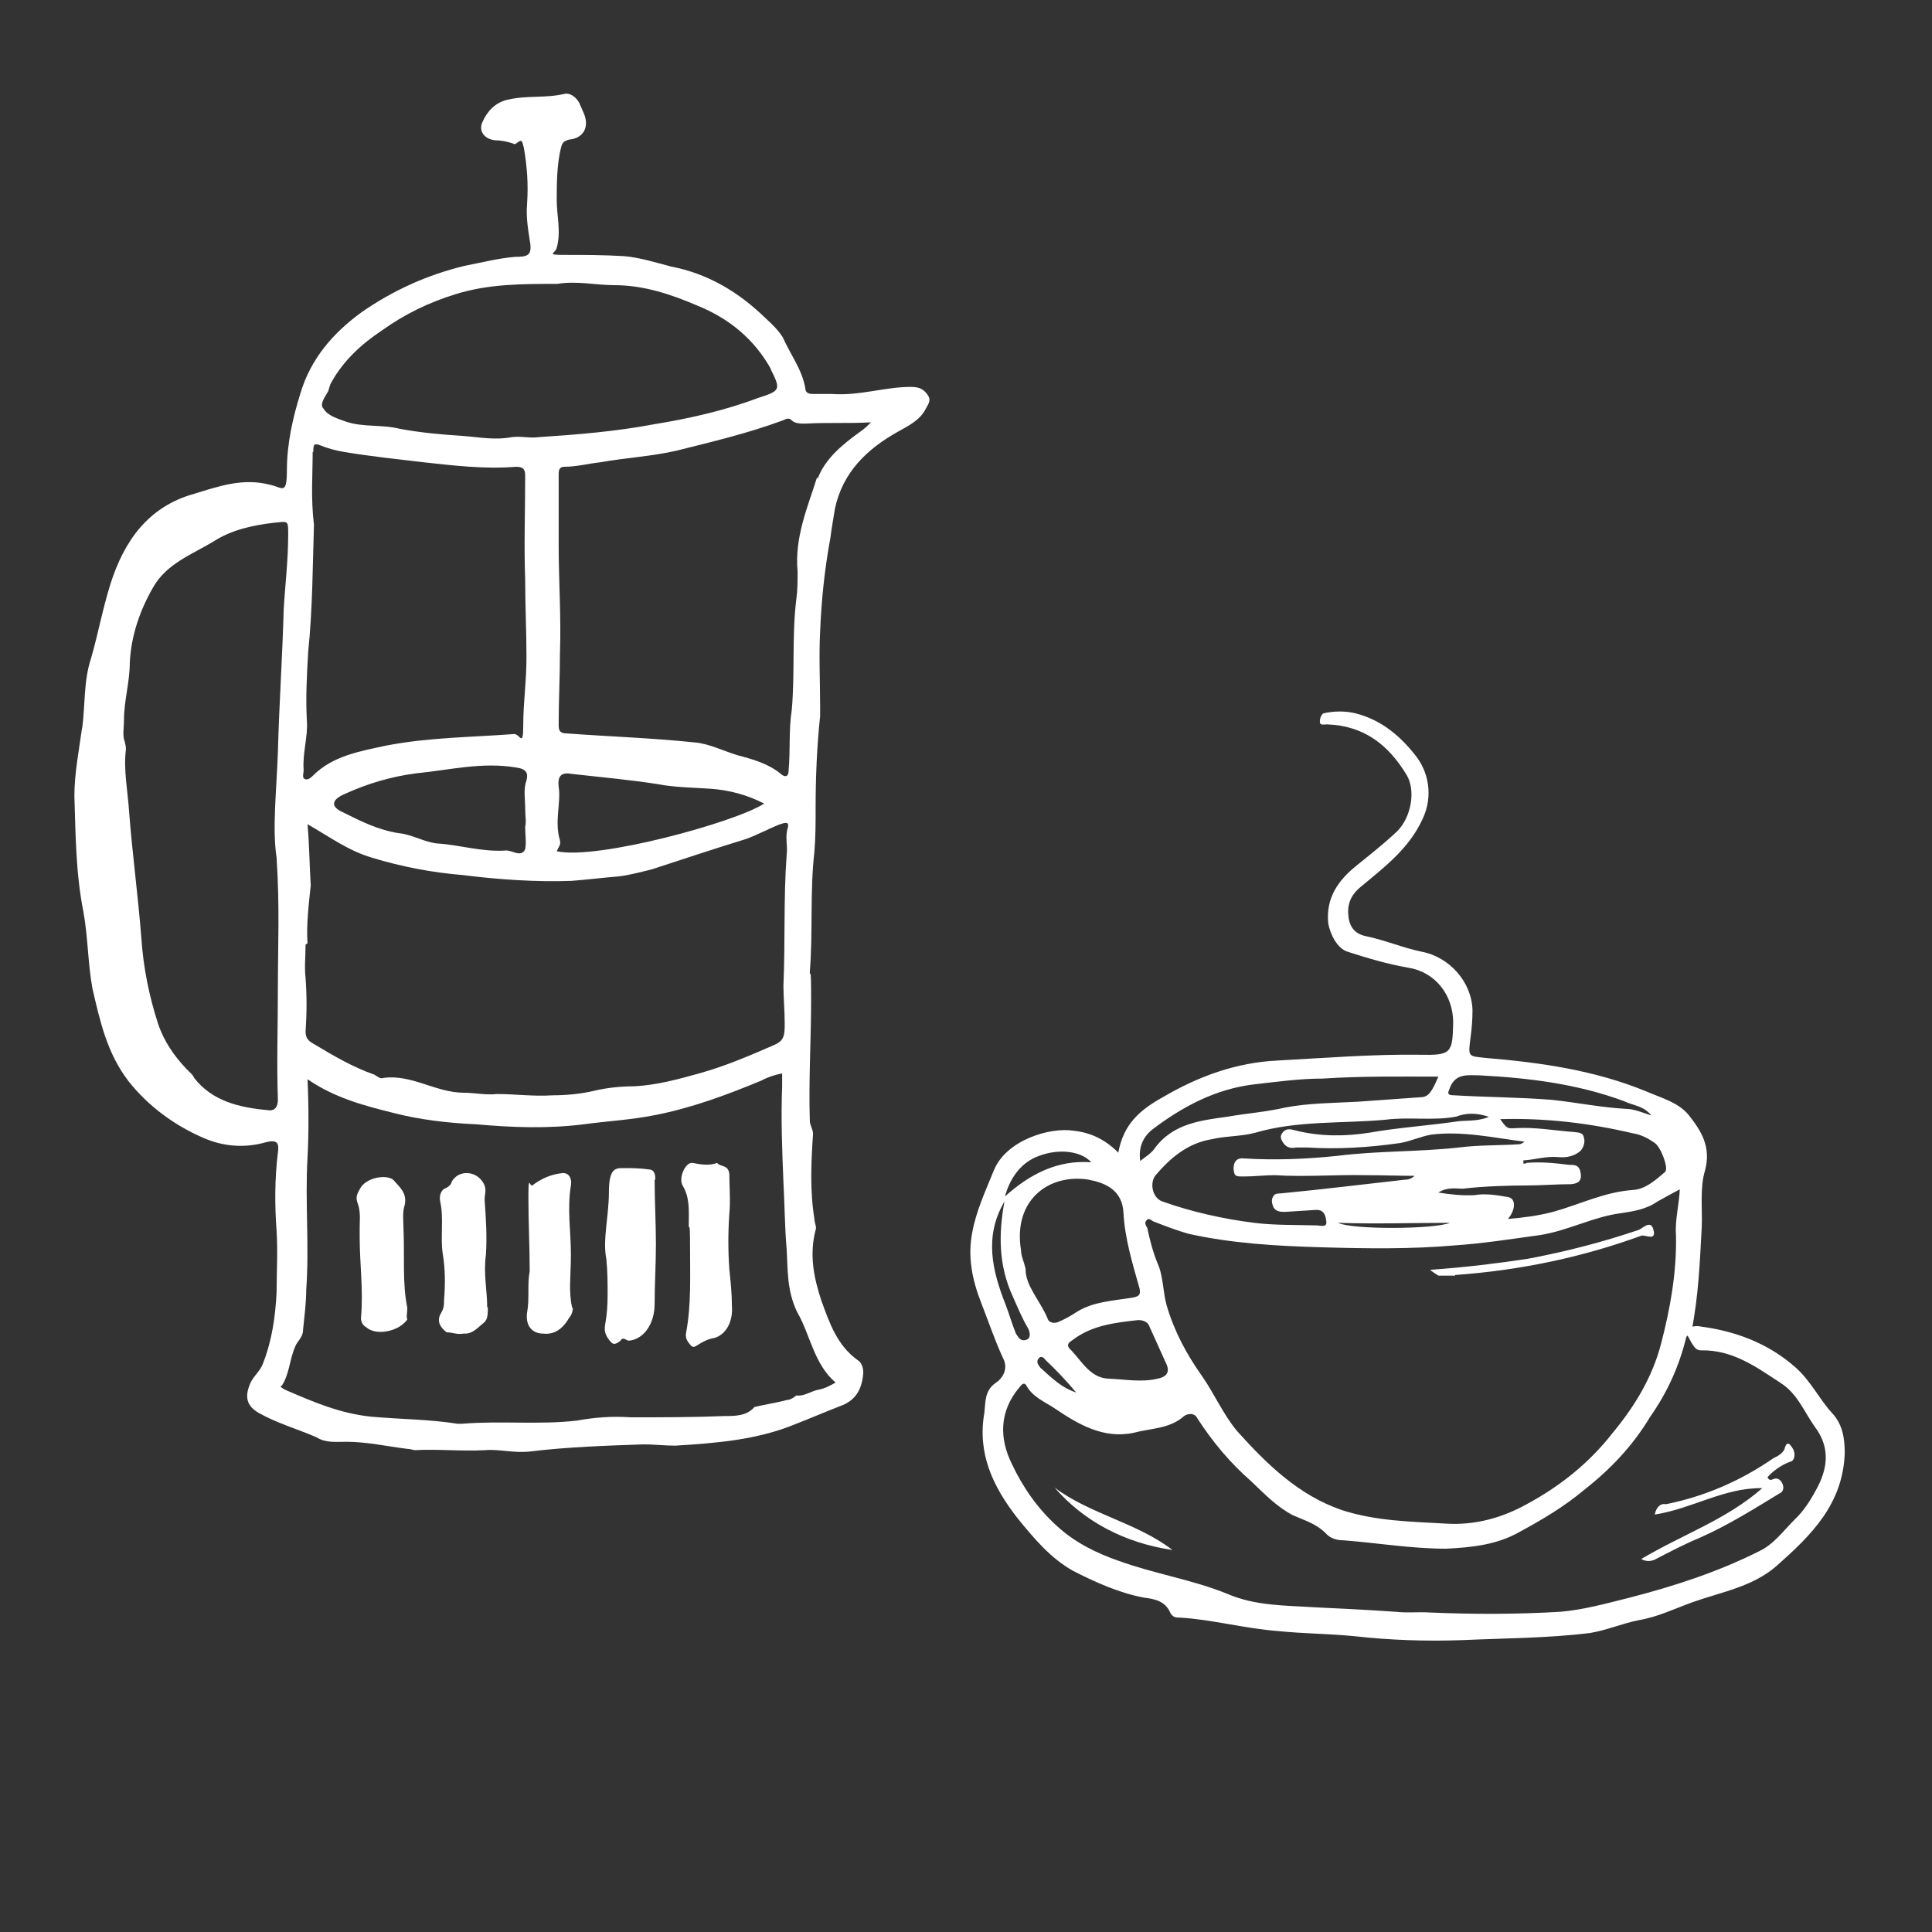 <svg viewBox="0 0 300 300" xmlns="http://www.w3.org/2000/svg" id="Layer_1"><rect x="0" y="0" width="300" height="300" fill="#333333" stroke="none"/><defs><style>.cls-1{fill:#fff;}</style></defs><path d="M75.75,202.98c0,1,0,1.9-.6,2.4-.9.7-1.7,1.7-2.9,1.7s-.2,0-.3,0c-.9.2-1.7-.2-2.6-.2-.9-.7-1.7-1.7-.8-3.1.4-.7.4-1.2.4-1.9.2-2.4.2-4.8-.2-7.2-.4-2.6.2-5.5-.4-8.1-.2-1,.2-1.9.9-2.1.4-.2.8-.5.9-1,1.1-1.9,3.8-1.7,4.9.2.6,1,.2,1.7.2,2.6.2,2.9.4,5.7.2,8.6-.4,2.9.2,5.5.2,8.1h.1Z" class="cls-1"></path><path d="M63.25,202.98c0,1-.2,1.4,0,1.9-1.3,1.9-4.9,2.6-6.4,1.2-.4-.2-.8-.7-.8-1.4.4-4.3-.2-8.4-.2-12.6v-1.4c0-1.4.2-2.6-.4-4.1-.2-.7,0-1.2.4-1.9.9-1.9,4.3-2.4,5.3-1.4.8,1,2.1,1.9,1.7,3.8-.4,1.2-.2,2.4-.2,3.6.2,4.3-.2,8.6.6,12.4h0v-.1Z" class="cls-1"></path><path d="M110.75,207.78c-.9.2-1.5.5-2.3,1-.4.2-.8.7-1.3,0-.4-.5-.8-1-.6-1.9.8-4.3.6-8.8.6-13.4s-.2-2.1-.2-3.3c0-2.1.2-4.1-.9-6-.8-1.2.4-3.8,1.5-3.6,1.1.2,2.5.5,3.8,0,.6.7,1.7.2,1.9,1.7,0,1.9.2,4.1,0,6.2-.2,2.9-.2,5.7,0,8.6.2,1.9.4,3.8.4,5.7.2,2.4-.9,4.5-2.8,5h-.1Z" class="cls-1"></path><path d="M101.65,183.18c0,3.3.2,6.7.2,10s-.2,6.2-.2,9.3-1.7,5.5-4,5.7c-.4,0-.9-.7-1.3,0-.6.5-1.1.7-1.5.2-.6-.7-1.1-1.4-.9-2.6.3-1.6.4-3.1.4-4.8s0-3.5-.2-5.5c-.6-2.9.4-6.7.4-10.3s.9-3.8,2.1-3.8,2.7,0,4,.2c.8,0,1.1.5,1.1,1.4v.2h-.1Z" class="cls-1"></path><path d="M88.95,202.98c0,.7-.2,1.2-.6,1.7-1,1.7-2.3,2.6-4,2.4-1.7,0-2.8-1.2-2.5-3.3.4-2.1,0-4.3.4-6.4,0-3.8-.2-7.6-.2-11.4s.2-1.7.6-1.9c1.3-1,2.8-1.7,4.5-1.9,1.1-.2,1.7.7,1.5,1.9-.6,3.6,0,7.2,0,10.7s-.4,5.7.2,8.3h.1v-.1Z" class="cls-1"></path><path d="M12.75,112.98c-.5,3.6-1.2,7.2-1.2,10.6.2,6.1.2,11.9,1.4,18,.7,3.8.7,8.1,1.4,11.9,1.2,5.2,2.3,10.1,5.6,14.4,3,3.8,7,6.8,11.6,8.8,3.2,1.4,6.5,1.6,9.7.7,1.9-.5,2.1.2,1.9,1.6-.5,4.1-.5,8.1-.2,12.2.2,3.2,0,6.3,0,9.5-.2,3.8-.7,7.4-2.1,11-.5,1.4-1.6,2-2.1,3.4-.7,1.8-.5,3.2,1.4,4.3,2.8,1.6,6,2.5,9,3.8,1.4.9,3,.7,4.6.7,3.2,0,6.3.7,9.5,1.1.5,0,.9.2,1.2.2,3.5-.2,7,.2,10.9,0,2.1-.2,4.4.5,7,.2,5.8-.7,11.8-.9,17.6-1.1,1.6,0,3.2.2,4.9.2,6.5-.4,12.8-.9,18.8-3.4,2.3-.9,4.4-1.8,6.7-2.7,2.6-.9,3.5-2.7,3.7-5.2,0-.7-.2-1.6-.9-2-3.2-2.3-4.4-5.9-5.6-9.2-1.2-3.6-1.9-7.2-.9-11,.2-.5-.2-1.1-.2-1.8-.7-4.3-.5-8.8-.2-13.1,0-.7-.5-1.4-.5-2-.2-6.3.2-12.6.2-18.9s-.2-2.9-.2-4.3c.5-6.1,0-12.4.7-18.5.2-2.3.2-4.7.2-7,0-4.7.2-9.5.7-14.2v-1.4c0-3.8-.2-7.9,0-11.7.2-5,.7-9.7,1.6-14.6.2-1.6.5-3.2.7-4.5,1.2-5.6,4.9-9.2,9.7-11.9,1.6-.9,3.5-1.8,4.4-3.6.5-.9.9-1.4.2-2.3-.7-.9-1.4-1.1-2.6-1.1-3.9,0-7.9,1.4-12.1,1.1h-3c-.7,0-1.2-.2-1.2-.9-.5-2.9-2.3-5.2-3.5-7.9-.7-1.1-1.6-2-2.6-2.9-4.2-4.1-9-7-14.8-8.1-2.6-.7-4.9-1.4-7.2-1.6-3.2-.2-6.3-.2-9.3-.2s-1.4-.2-1.2-1.1c.7-2.5,0-5,0-7.4s0-5.6.7-8.3c.2-.7.5-.9,1.2-1.1,2.3-.2,3.2-2,2.3-4.1-.2-.5-.5-1.1-.7-1.6-.5-.9-1.4-1.6-2.3-1.4-3,.7-5.8.2-8.8.9-1.9.4-3.2,1.8-3.9,3.4-.7,1.4.2,2.7,1.9,2.9.9,0,1.9.2,2.8.5,0,0,.2.2.5,0,.9-.7.9-.5,1.2.7.5,2.9.7,5.6.5,8.6-.2,2.3.2,4.3.5,6.3.2,1.8-.5,2-2.3,2-2.6.2-5.3.9-7.9,1.4-5.8,1.4-11.1,3.8-16,7.2-4.4,3.2-7.9,7.2-9.5,12.6-1.2,3.8-2.1,7.9-2.1,11.9s-.7,2.7-2.6,2.3c-4.2-1.1-7.9.2-11.8,1.4-7.2,2-10.9,7.4-13,14-1.2,3.8-1.9,7.7-3,11.5-1.2,3.6-.9,7.4-1.4,11h0v-.2h0ZM48.65,70.18c0-.9,0-1.4.9-1.1,1.2.5,2.6.9,3.9,1.1,4.2.7,8.1,1.1,12.3,1.6,4.6.5,9.5,1.1,14.4.7,1.2,0,1.4.5,1.4,1.4,0,5.4-.2,10.8,0,16.2,0,4.1.2,7.9.2,11.9s-.5,7-.5,10.6-.5,1.4-1.4,1.4c-6.5.5-13.2.5-19.9,1.8-4.2.9-8.3,1.6-11.4,4.7-.2.2-.7.7-1.2.5s-.2-.9-.2-1.4c-.2-2.7.7-5.2.5-7.7-.2-3.6,0-7,.2-10.6.7-6.8.7-13.5.9-19.8-.5-4.1-.2-7.7-.2-11.3h.1ZM47.75,146.48c-.2-2.9.2-6.1.5-9-.2-3.2-.2-6.1-.5-9.5,3.5,2,6.3,4.1,10,5.2,4.6,1.4,9.3,2.3,14.1,2.7,5.6.7,11.4,1.1,16.9.9,2.6-.2,4.9-.5,7.4-.7,1.6-.2,3.5-.7,5.1-1.1,4.9-1.6,9.7-3.2,14.6-4.7,1.9-.7,3.5-1.6,5.3-2.3.7-.2,1.4-.5,1.2.5-.5,1.4,0,2.9-.2,4.3-.5,6.8-.2,13.5-.5,20.3,0,1.8.2,3.8.2,5.9s-.2,2.7-1.9,3.4c-3.7,1.6-7.4,3.2-11.4,4.3-3.2.9-6.5,1.8-10,2-2.1,0-4.2.2-6.3.7s-4.4.7-6.5.7c-2.8.2-5.8-.2-8.6-.2-1.6.2-3.5-.2-5.1-.2-4.4,0-8.1-2.9-12.5-2.3-.5.2-.9-.2-1.4-.5-3.2-1.1-6.3-2.9-9.3-4.7-.9-.5-1.4-.9-1.4-2,.2-2.9.2-5.6,0-8.3-.2-1.8,0-3.4,0-5.2h0l.3-.2h0ZM86.95,130.48c-.9-2.9.2-5.9-.2-8.3-.2-1.8.5-2.3,2.1-2,4.4.5,9,.9,13.4,1.6,2.6.5,5.3.5,8.1.7s5.6.9,8.3,2.3c-4.4,2.9-26,8.8-32.2,7.4.2-.5.7-1.1.5-1.6h0v-.1ZM81.55,128.48c0,1.1.2,2.3,0,3.4-.7,1.4-2.1,0-3.2.2-3.7.2-7-.9-10.4-1.1-2.1-.2-3.9-1.4-6-1.6-3.2-.5-5.8-1.8-8.6-3.2-2.1-.9-1.9-2,.2-2.9,3.5-1.6,7.2-2.7,11.1-3.2,5.1-.5,10.2-1.8,15.5-.9,1.6.2,1.9.9,1.6,2-.5,1.4-.2,2.9-.2,4.3s.2,2,0,2.9h0v.1ZM119.65,57.28c1.6,3.2,1.6,3.4-1.9,4.5-5.3,2-10.7,3.2-16.2,4.1-5.8,1.1-11.8,1.6-17.9,2-1.4.2-2.8-.2-4.2,0-2.6.5-5.1,0-7.7-.2-3.2-.2-6.5-.5-9.7-1.1-2.8-.7-5.6-.2-8.3-1.1-1.4-.5-2.8-.9-3.5-2-.7-.7.2-1.8.7-2.7.2-.5.2-.9.5-1.4,1.9-3.4,4.6-5.9,7.9-8.1,3.5-2.5,7.2-4.3,11.4-5.6,5.1-1.6,10.4-1.6,15.8-1.6,3-.5,6,.2,8.8.2,4.6,0,8.8,1.4,13,3.2,4.9,2,8.8,5.2,11.4,9.9h-.1v-.1ZM126.85,74.18c-1.4,4.5-3.5,9.2-3,14.6,0,1.4,0,2.9-.2,4.3-.7,5.6-.2,11.5-.7,17.1-.5,3.2-.2,6.3-.5,9.5,0,.9-.5,1.1-1.2.5-1.9-1.6-4.4-2.3-6.7-2.9-2.3-.7-4.4-1.8-6.7-2-6.7-.7-13.2-.9-19.9-1.4-1.2,0-1.2-.7-1.2-1.4,0-3.8.2-7.4.2-11,.2-5.6-.2-11.3-.2-16.9v-11c0-.7.2-1.1.9-1.1,1.9,0,3.7-.5,5.6-.7,3.9-.7,7.9-.9,11.8-1.8,5.6-1.4,11.1-2.7,16.5-4.7.5-.2.9-.5,1.4,0s1.4.5,2.1.5c3.5-.2,6.7,0,10.2-.2-.5.5-.9.9-1.6,1.4-2.8,2-5.6,4.3-6.7,7.4h0v-.2h-.1ZM44.45,215.88c-.5-.2-1.2-.7-.7-.7,1.2-1.8,1.2-4.1,2.1-6.1.2-.7,1.2-1.4,1.2-2.5.2-2,.5-4.3.5-6.3.5-6.8-.2-13.7.2-20.5.2-3.8.2-7.9,0-12.2,4.2,2.9,8.8,4.1,13.2,5.2,4.2,1.1,8.6,1.6,13,1.8,5.6.5,11.1.7,16.7,0,3.7-.5,7.4-.7,10.9-1.4,5.8-1.1,11.4-3.2,16.7-5.4.9-.5,2.1-.9,3.2-1.1v2c-.2,5,0,9.9.2,14.9.2,3.6.2,7,.5,10.4.2,3.2,0,6.3,1.6,9.7,2.1,3.6,2.6,8.1,6,11-.9.5-1.6.9-2.6,1.1-1.2.2-2.3,1.1-3.5.9-.2.2-.9.7-1.4.7-1.9.5-3.5.7-5.1,1.1-1.2,1.4-3,1.4-4.6,1.4-4.9.2-9.7.2-14.6.2-2.8-.2-5.6,0-8.3.5-6,.7-11.8,0-17.9.5h-.7c-4.4-.7-9-.7-13.4-1.1-4.9-.5-9-2.3-13.2-4.1h0ZM19.45,115.38c-.5-1.1-.2-2.3-.2-3.6,0-2.9.9-5.9.9-8.8.2-4.3,1.6-8.3,3.7-11.9,2.1-3.6,6-5,9.3-7,2.8-1.8,6-2.5,9.3-2.9,2.3-.2,2.3-.5,2.3,1.8,0,4.1-.5,8.1-.7,11.7-.2,7.4-.7,14.6-.9,22.1-.2,5.9-.9,11.9-.2,16.4.5,7.7.2,13.7.2,20s-.2,11.7,0,17.6c0,1.1-.5,1.8-1.6,1.6-4.4-.4-8.6-1.4-11.4-5-.2-.5-.7-.9-1.2-1.4-1.9-2-3.5-4.3-4.4-7-1.4-4.3-2.3-8.8-2.6-13.3-.5-6.5-1.4-13.1-1.9-19.6-.2-3.2-.9-6.5-.5-9.7,0-.2,0-.7-.2-1.1h0l.1.1Z" class="cls-1"></path><path d="M262.45,206.08c.8-.2,1.2-.2,1.6-.1,5.4.7,10.5,2.6,14.7,6.3,2.4,2.1,3.7,4.9,5.7,7.1,1.7,1.8,2,4,2,6.3-.3,7.9-5.2,12.7-10.5,17.4-3.7,3.3-8.6,4.1-13.1,5.7-2.8,1-5.4,2.3-8.4,2.8-2.5.5-5.1,1.6-7.6,2-6.6.8-13.2.8-19.9,1.1-5.5.2-11.1,0-16.5-.6-4-.4-7.9-.4-11.9-.8-5.3-.4-10.3-1.8-15.3-2.1-.6,0-1.1,0-1.5-.7-.8-1.9-2.5-2.2-4.1-2.4-3.8-.7-7.6-2.4-11.1-4.2-3.5-2-6-5-8.6-8.2-3.8-4.9-6.2-10-5.1-16.3.2-1.6,0-3.4,1.7-4.6,1.1-.7,2.1-2.2,1.2-3.9-1.3-2.8-2.3-5.8-3.4-8.6-1.4-3.6-2.1-7.1-1.4-10.8.6-3.4,2.1-6.6,3.4-9.8,1.9-4.6,8.6-6.7,12.4-6.1,2.6.3,4.8,1.3,6.9,3.4.8-4.4,3.3-6.6,6.9-8.6,5.6-3.3,11.5-5.4,17.8-5.7,7.4-.4,14.8-1,22.1-.9,4.9.1,5.1-.2,5.2-5,0-4.2-2.7-7.8-6.9-8.5-3.4-.6-6.4-1.5-9.5-2.5-1.6-.5-2.7-2.7-3-4.4-.4-4,1.6-6.7,4.3-8.9,2.1-1.7,4.4-3.5,6.4-5.4,2.2-2.2,2.9-6.3,1.5-8.7-2.9-4.8-6.7-7.7-12.4-7.9-.5,0-1.1.2-1.1-.4s.2-1,.5-1.3c1.7-.4,3.5-.4,5.1,0,3.9,1,6.9,3.5,9.3,6.6,1.9,2.4,2.8,6.2,1,9.9-2.1,4.5-5.8,7.3-9.4,10.3-1.4,1.1-2.2,2.4-2.1,4.3.1,1.8.8,3.1,2.8,3.5,2.9.6,5.7,1.8,8.6,2.4,4.3.8,7.8,4.7,7.9,9.1,0,1.4-.1,2.7-.3,4.2-.4,3.1-.4,2.9,2.4,3.2,8.4.7,16.9,1.9,24.9,5.2,2.3,1,5,1.7,6.6,3.7,1.9,2.4,3.5,4.9,2.5,8.6-.8,2.6-.4,5.8-.5,8.7-.3,5.5-.5,10.8-1.6,16.3h0l-.2-.7h0ZM261.05,184.58c-1.4.7-2.4,1.3-3.7,2-1.7,1.2-3.7,1.5-5.6,1.8-4.2.5-8.2,2.7-12.6,3.4-4.4.6-8.8,1.3-13.2,1.6-6.9.6-13.7.5-20.7.3-7-.2-14-.6-20.7-2.1-1.8-.5-3.6-1.2-5.4-1.9-.3-.1-.7-.6-1-.3-.5.4-.3.8,0,1.3.4,1.9.9,3.8,1.6,5.5.9,2,.8,4.3,1.4,6.5,1.2,4.1,3.1,7.6,5.5,11,1.9,2.7,3.3,6,5.5,8.6,4.6,5.1,9.5,9.9,16.2,12.2,5.2,1.7,10.7,1.8,16.1,2.1,4.6.3,8.8-.9,12.6-3,5.2-2.8,9.7-6.4,13.3-11,3.4-4.1,6.2-8.6,7.6-14s2.4-10.9,2.3-16.7c-.2-2.4.5-4.8.6-7.4h.2v.1ZM261.85,207.58c-1.1,4.6-3,8.7-5.6,12.4-2.7,4.5-6.1,8.1-10.3,11.4-3.1,2.6-6.5,4.6-10,6.5-3.5,2-7.4,2.4-11.4,2.6-5.4,0-10.7-.9-15.9-1.3-1.1,0-2.1-.3-2.8-1.1-1.5-1.5-3.3-2-5.1-2.8-2.5-1.3-4.5-3.4-6.5-5.3-3.2-2.8-5.9-6-8.3-9.7-.5-1.1-1.8-.7-2.2-.3-2.2,1.9-5.1,1.8-7.7,2.5-4.7,1-8.6-1.3-12.3-3.8-1.5-1-3.3-1.7-4.3-3.4-.4-.8-.8-.3-1.2.2-3.1,3.7-3.1,7.9-1.1,11.9,1.7,3.6,4,6.9,7,9.6,2.7,2.5,6.1,4.2,9.6,5.4,5.5,2,11.4,2.9,16.8,5.1,4.4,1.9,9,1.8,13.6,2.1,4.1.2,8.4.4,12.6.7,1.8.2,3.3,0,5.1.1,6.8.3,13.6.3,20.4-.1,3.6-.3,7.2-1.3,10.8-2.2,7-1.8,13.7-4,20.1-7.2,2.3-1.1,3.7-3.1,5.5-4.9,1.5-1.4,2.6-3.2,3.6-5.1,1.7-3.3,1.8-6.4-.5-9.4-1.6-2.3-2.7-5.1-5.2-6.7-3.8-2.5-7.5-5.2-12.4-5.1-.8,0-1.1-.4-2.1-2.3h0l-.2.2h0ZM231.35,173.48c-1.9-.7-3.7-.7-5.2-.1-3.6.7-7.4,0-11.1.5-6.8.6-13.6.1-20.1,2-2.2.6-4.6.5-6.7,1-3.8.6-6.5,2.9-8.8,5.6-1,1.2-.5,3.6,1.1,4.1,4.5,1.6,9.4,2.7,14.2,3.3,3.2.4,6.5.3,9.7.4.6,0,1.6.4,1.5-.6s-.4-1.9-1.7-1.8l-4.7.3c-.6,0-1.4,0-1.8-.7-.2-.5-.4-1.1-.1-1.6.3-.7.9-.5,1.5-.6,6.3-.6,12.7-1.4,19-2.1.6,0,1.1-.2,1.5-.6-2.5,0-5.1-.1-7.6-.1-4.8-.1-9.3.3-14.1,0-1.6,0-3.2.2-4.6.2s-1.7.1-1.8-1.2c0-1.4.8-1.7,1.6-1.6,4.9.3,9.7.1,14.5-.4,6.3-.8,12.6-.6,18.9-1.3,3.1-.4,6.2-.3,9.3-.5.3,0,.6-.2.9-.4-4.8-.6-9.6-1.7-14.5-1.1-1.7.3-3.1,1-4.8,1.3-4.9.7-9.6,1-14.5.7h-1.7c-.8.2-1.6,0-2.1-.9-.3-.5-.4-.9,0-1.4.7-.9,1.6-.4,2.2-.3,3.7.9,7.5.9,11.3.3,4.5-.8,9.3-1.1,14-1.8,1.6-.1,3.2,0,4.9-.8h0l-.2.2h0ZM159.25,197.08c0,2.6,2.2,4.8,3.4,7.6.2.8,1.2.9,1.9.5.9-.4,1.8-.9,2.7-1.5,2.6-1.6,5.7-1.7,8.7-2.2.9-.2,1.2-.4,1-1.4-1.1-3.9-2.3-7.8-2.5-11.8-.2-3.5-2.8-4.6-5.4-5.1-6.2-1-11.8,3.2-10.5,11,0,.8.4,1.6.7,2.8h0v.1ZM236.95,180.58c2.2-.2,4.4,0,6.7.3.9,0,1.6,0,1.8,1.3.2,1.3-.5,1.6-1.5,1.7-2.4,0-4.6.2-7,.2s-6.5.1-9.8.5c-1.1,0-2.4-.3-3.8.6,1.9.3,3.7.5,5.6.4,1.7-.3,3.5,0,5.2.3,1.3.2,1.2,2,0,3.4,2.4-.2,4.7-.5,7-1.1,4-1.1,8-3.1,12.4-3.4,1.9-.1,3.5-1.5,5-2.8.6-.5-.6-3.8-1.6-4.5s-2.1-1.3-3.4-1.5c-6.8-1.6-13.6-2.4-20.6-2.2,1,1.4,1.1,1.5,2.3,1.4,3.2-.2,6.2.4,9.2.6.5.1,1.4,0,1.5.9.2.6,0,1.4-.5,2-1,.9-2.3,1.1-3.4,1-1.9-.2-3.6.4-5.5.5v.5h.4v-.1ZM177.05,180.28c.9-.7,1.7-1.2,2.2-1.9,2.9-4,7.3-4.4,11.5-5,2.8-.5,5.8-.7,8.8-1.4,3.7-.7,7.4-.7,11.2-.9l9.8-.7c1.3,0,1.8-.9,2.8-3.2-6,0-11.9-.1-17.9.3-3.6,0-7.2.5-10.7.9-6,.7-11.2,3.5-15.8,7-1.4,1.1-2.2,2.7-1.9,4.9h0ZM181.15,211.88c-.9-2-1.9-4.2-2.8-6.2-.4-.6-1.2-.7-1.6-.7-3.6.4-7.2.8-10.2,3.1-.8.5-1,.9-.2,1.6,1.7,1.8,3,4.3,5.8,4.4,2.5.1,5.1.6,7.6,0,1.1-.2,2-.8,1.4-2.2h0ZM256.55,173.38c-1.2-1.7-3-1.7-4.4-2.4-7.3-2.7-14.8-3.6-22.4-4-1.7,0-3.7-.4-4.6,1.9-.3.8-.6,1.2.7,1.2,5.1.3,10,.3,15.1.7,3.8.4,7.7,1.2,11.5,1.4,1.3,0,2.6.6,4.2,1.1h-.1v.1ZM155.85,186.78c-3,5.3-1.8,10.5.3,15.8.6,1.6,1,3,1.6,4.5.4.6.7,1.2,1.5,1,.9-.2.7-1.2.4-1.8-.9-1.5-1.6-3.2-2.4-5-2.2-4.8-2.2-9.6-1.3-14.6h-.1v.1ZM156.05,185.78c3.9-3.5,8.2-5.7,13.4-5.3-1.5-1.7-4.9-2.2-8.1-1-2.8,1-4.5,3.4-5.3,6.3h0ZM207.75,189.88c2.3,1.1,15,1,17.4,0-5.7,0-11.5.2-17.4,0ZM167.15,216.28c-1.5-1.8-3.1-3.5-4.8-5.1-.2-.3-.7-.8-1.1-.2-.4.5,0,1,.3,1.4,1.7,1.5,3.2,3.1,5.7,3.9h-.1ZM277.15,224.98c-.4.7-1,1.1-1.7,1.4-5.2,3.6-10.8,6-16.8,7.2-.8-.2-1.5.5-1.7,1.6,5.8-.9,10.8-4.2,16.7-4.1-5.6,4.9-12.2,7.1-18.8,11,.7.4,1.4.4,2.1.1,2.3-1.2,4.6-2.4,7-3.4,4.3-1.9,8.3-4.4,12.4-6.9.4-.1.7-.7.5-1.3-.2-.6-.6-1-1.1-1s-.9.6-1.3-.2c1-1.1,2.2-1.9,3.5-2.4.1,0,.3-.1.4-.2.4-.4.4-1.3,0-1.9-.6-1-1-1-1.3.3v-.2h.1ZM225.95,197.98c9.9-.7,19.6-2.7,28.9-6.1.6-.2,2.4.9,1.9-.9-.4-1.7-1.7-.2-2.3,0-5.6,1.9-11.4,3.4-17.3,4.5-4.7.7-9.5,1.3-15.1,1.7.4.3.8.6,1.3.9h2.6v-.1ZM182.05,240.68c-5.4-4.2-12.9-5.6-18.3-9.7,4.5,5.2,10.8,8.6,18.3,9.7Z" class="cls-1"></path></svg>